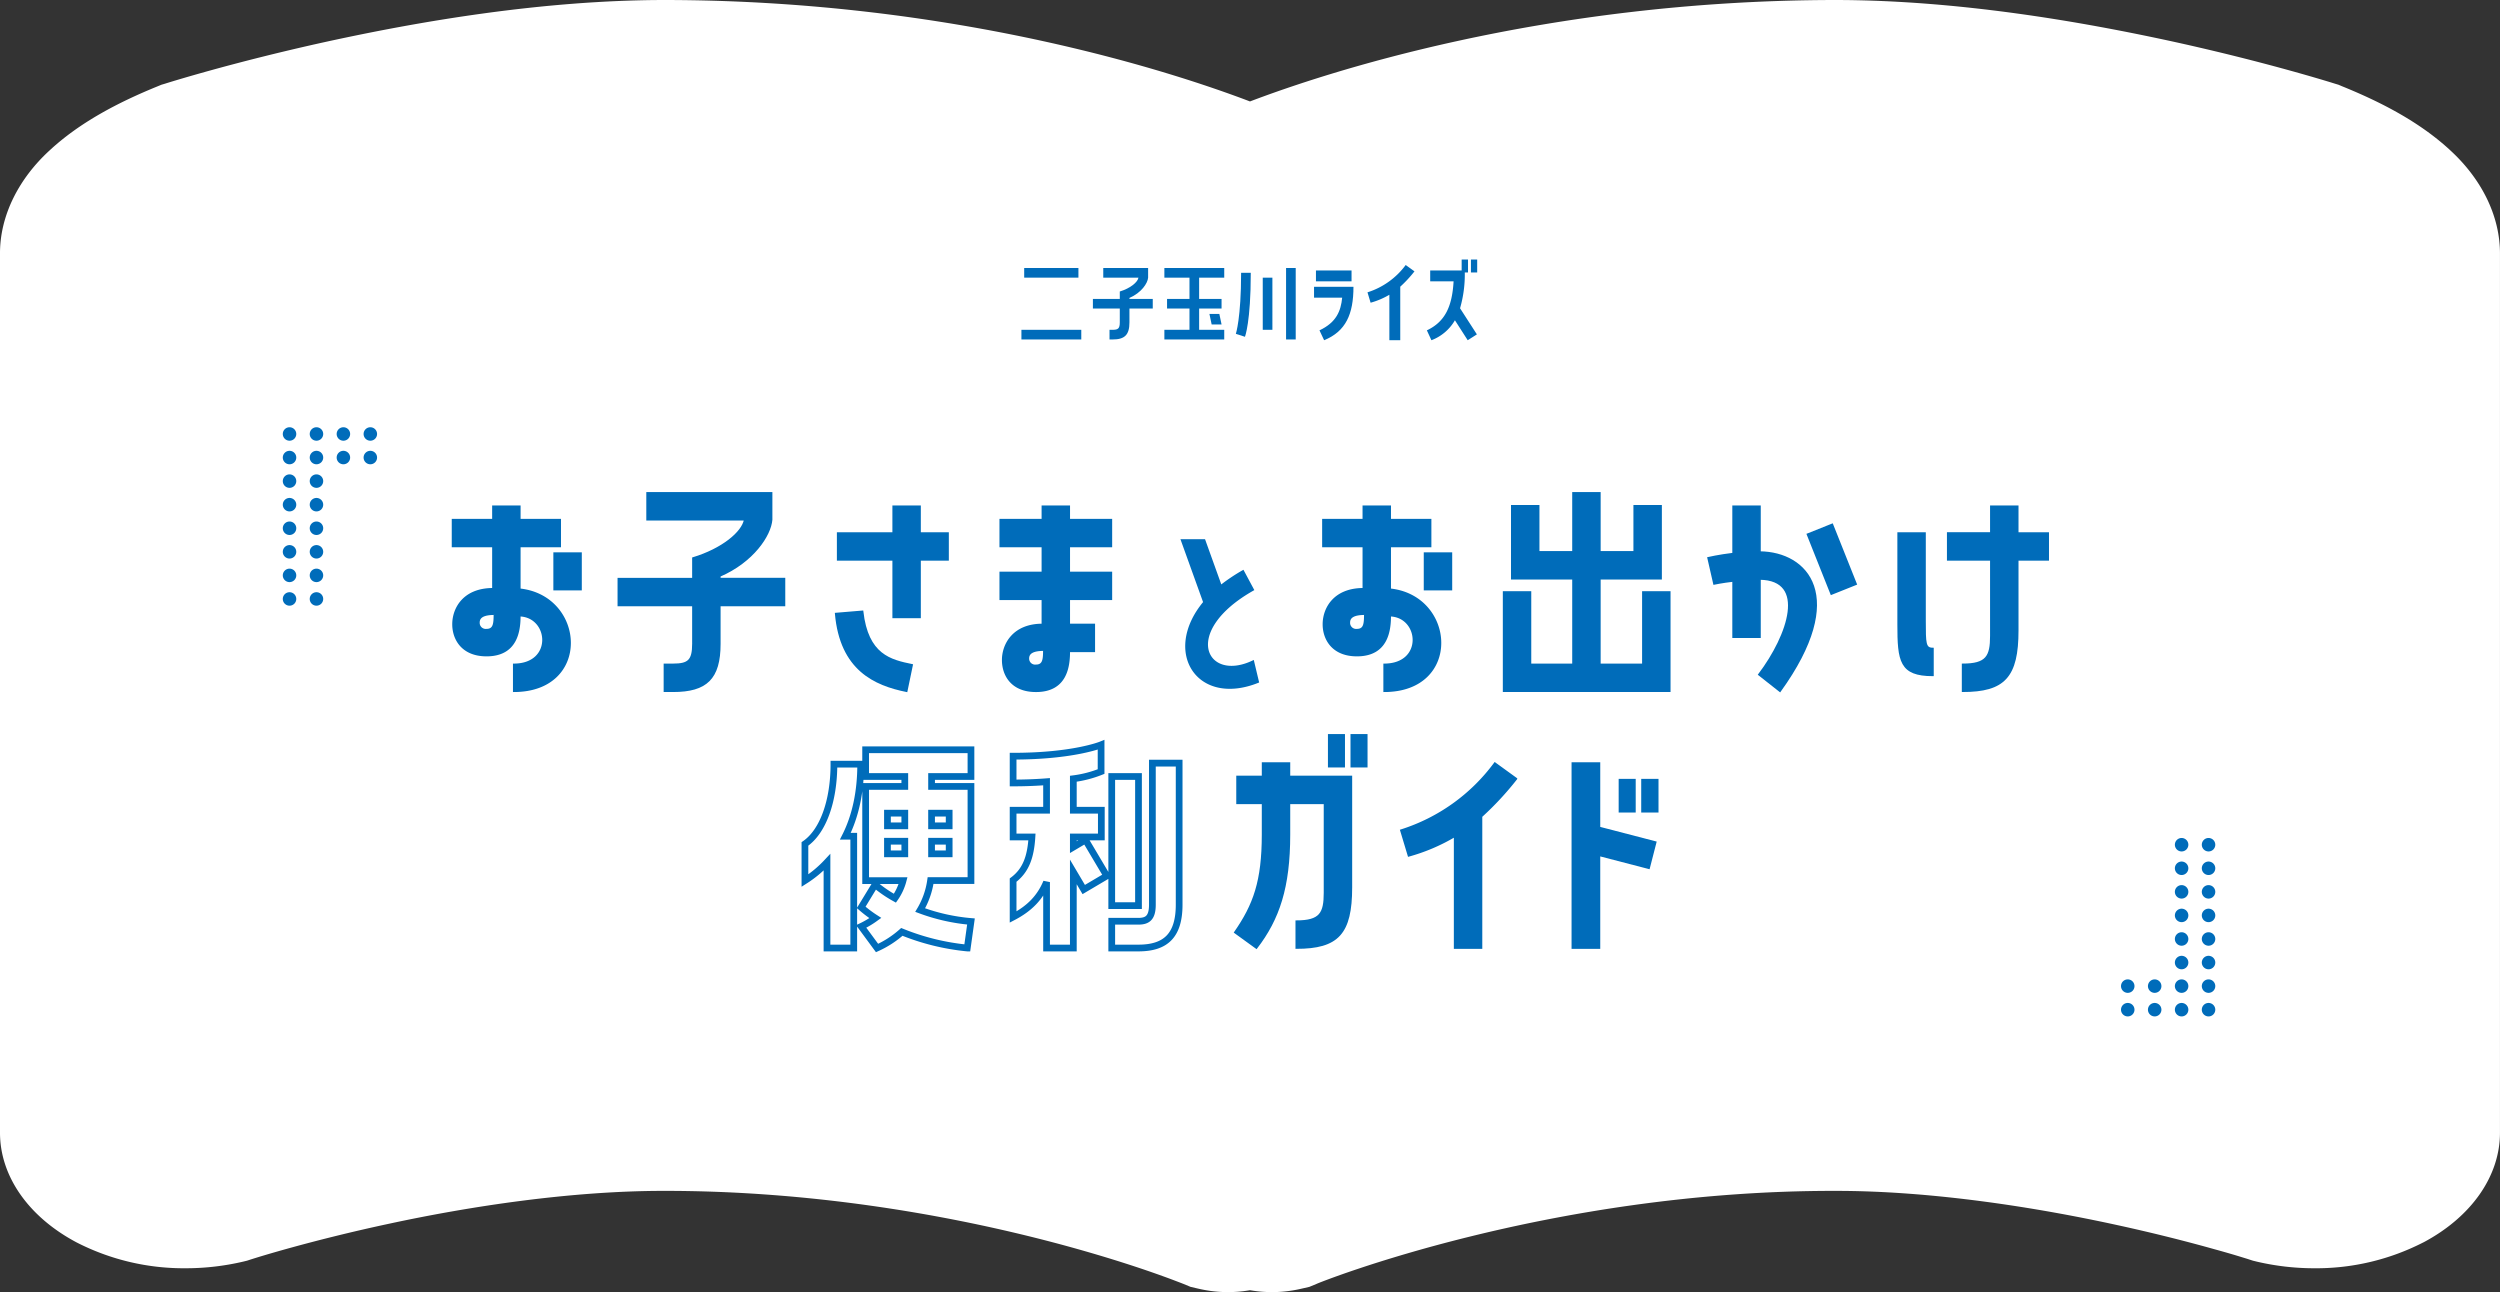 <svg xmlns="http://www.w3.org/2000/svg" width="742.569" height="383.791" viewBox="0 0 742.569 383.791"><rect x="0" y="0" width="742.569" height="383.791" fill="#333333" stroke="none"/><g transform="translate(-305 -215.094)"><path d="M727.831,44.677c-8.951-8.29-20.259-14.231-32.269-19.095l-.975-.414-1.043-.315c-.589-.182-19.829-6.271-47.7-12.41C617.923,6.337,581.484.05,545.159,0,457.937.1,392.765,21.958,371.281,30.133,349.821,21.958,284.625.1,197.381,0c-36.3.05-72.742,6.337-100.66,12.443-27.873,6.139-47.135,12.228-47.7,12.41l-1.065.315-1,.414c-11.965,4.865-23.273,10.8-32.224,19.095C5.759,52.9-.134,63.905,0,75.687V336.449c0,12.907,8.476,25.019,22.752,32.581a69.757,69.757,0,0,0,32.406,7.678,74.818,74.818,0,0,0,17.064-1.969l1.156-.282,1.111-.364.068-.017c1.36-.447,17.858-5.642,41.221-10.64,23.318-5.013,53.593-9.746,81.6-9.713,43.351-.017,82.35,6.966,110.291,13.982,13.959,3.508,25.154,7.016,32.745,9.6,3.762,1.291,6.663,2.35,8.521,3.062l2.039.777.454.182h.045v.017l2.175.894,2.357.546a38.269,38.269,0,0,0,15.273.447,38.158,38.158,0,0,0,15.251-.447l2.38-.546,2.131-.877c.294-.232,68.8-27.782,154.118-27.634,28.938-.033,60.256,5.013,83.868,10.193,11.829,2.582,21.755,5.18,28.644,7.115,3.444.944,6.119,1.738,7.887,2.283l1.994.612.454.149.045.017,1.133.364,1.156.282a75.109,75.109,0,0,0,17.064,1.969,69.73,69.73,0,0,0,32.382-7.678h.023c14.254-7.562,22.752-19.674,22.752-32.581V75.687c.129-11.781-5.764-22.785-14.737-31.01" transform="translate(305 215.094)" fill="#fff"/><g transform="translate(430.533 367.681)"><g transform="translate(8.898 -6.174)"><path d="M19.948,28.343C39.234,30.405,41.074,58.6,18.182,58.6v-7.95c11.924,0,10.673-14.207,1.766-14.5,0,4.27-.736,11.852-9.863,11.852C2.8,48,.148,43.066.148,38.723.148,34.011,3.311,28.2,12,28.2V15.609H0V7.659H12V3.684h7.95V7.659h12v7.95h-12ZM12.44,35.705c-3.165,0-4.638.809-4.638,2.5a2.046,2.046,0,0,0,2.283,2.135c2.208,0,2.354-1.767,2.354-4.638M30.181,17.6h7.95V28.418h-7.95Z" transform="translate(0 0.291)" fill="#006cba" stroke="#006cba" stroke-width="0.5"/><path d="M45.643,33.42V25.47H67.8v-6.11C76.559,16.71,82.523,11.7,83.184,7.95h-29V0H91.135V7.95c-.368,4.638-5.52,12.441-15.384,16.709v.81H94.963v7.95H75.75V44.829c0,10.305-3.975,14.059-13.839,14.059H59.334V50.939h2.577c4.49,0,5.889-1.1,5.889-6.11V33.42Z" transform="translate(3.605 0)" fill="#006cba" stroke="#006cba" stroke-width="0.5"/><path d="M126.528,58.6c-9.423-1.913-19.582-6.33-21.053-23.04l7.95-.663c1.472,13.029,8.318,14.575,14.723,15.9Zm-3.975-21.936V19.583H106.064V11.634h16.489V3.684H130.5v7.95h8.318v7.949H130.5V36.661Z" transform="translate(8.332 0.291)" fill="#006cba" stroke="#006cba" stroke-width="0.5"/><path d="M171.24,3.684V7.659h12.514v7.95H171.24v7.729h12.514v7.951H171.24V38.8h7.435v7.95H171.24c0,4.343-.737,11.852-9.864,11.852-7.288,0-9.864-4.859-9.864-9.275,0-4.638,3.165-10.527,11.778-10.527V31.289H150.776V23.338H163.29V15.609H150.776V7.659H163.29V3.684Zm-7.509,42.695c-3.166,0-4.638.809-4.638,2.5a2.029,2.029,0,0,0,2.282,2.061c2.208,0,2.355-1.767,2.355-4.564" transform="translate(11.91 0.291)" fill="#006cba" stroke="#006cba" stroke-width="0.5"/><path d="M221.95,27.742c-22.026,12.427-14.015,27.974,0,21.2l1.473,6.184C205.4,62.37,195.1,46.175,207.346,31.452L200.691,12.96h6.772l4.889,13.6a53.519,53.519,0,0,1,6.6-4.416Z" transform="translate(15.854 1.025)" fill="#006cba" stroke="#006cba" stroke-width="0.5"/><path d="M259.555,28.343C278.84,30.405,280.68,58.6,257.787,58.6v-7.95c11.925,0,10.674-14.207,1.767-14.5,0,4.27-.737,11.852-9.864,11.852-7.289,0-9.938-4.932-9.938-9.275,0-4.712,3.165-10.527,11.852-10.527V15.609h-12V7.659h12V3.684h7.95V7.659h12v7.95h-12Zm-7.509,7.362c-3.166,0-4.637.809-4.637,2.5a2.045,2.045,0,0,0,2.282,2.135c2.208,0,2.355-1.767,2.355-4.638M269.786,17.6h7.95V28.418h-7.95Z" transform="translate(18.928 0.291)" fill="#006cba" stroke="#006cba" stroke-width="0.5"/><path d="M330.71,50.939V29.445h7.95V58.889H289.342V29.445h7.949V50.939h12.662V25.47H291.77V3.828h7.95V17.52h10.232V0h7.95V17.52h10.231V3.828h7.95V25.47H317.9v25.47Z" transform="translate(22.857 0)" fill="#006cba" stroke="#006cba" stroke-width="0.5"/><path d="M361.01,17.3c13.914.148,26.353,13.029,5.964,41.3l-6.257-4.932c8.907-11.778,14.354-28.193.293-28.414v17.3h-7.95V25.841c-3.238.368-5.668.884-5.668.884l-1.765-7.73s3.164-.736,7.433-1.251V3.684h7.95ZM375.144,12,382.5,9.057,389.572,26.8l-7.361,2.945Z" transform="translate(27.303 0.291)" fill="#006cba" stroke="#006cba" stroke-width="0.5"/><path d="M405.9,37.545c0,6.92,0,8.392,2.357,8.392v7.949c-9.717,0-10.305-4.2-10.305-15.163V11.634H405.9ZM433.436,3.684v7.95h9.054v7.95h-9.054V40.563c0,13.766-3.976,18.035-16.342,18.035v-7.95c7.141,0,8.392-2.355,8.392-8.466v-22.6H412.677v-7.95h12.809V3.684Z" transform="translate(31.437 0.291)" fill="#006cba" stroke="#006cba" stroke-width="0.5"/><g transform="translate(104.655 71.868)"><g transform="translate(0 2.943)"><path d="M106.6,113.573a33.485,33.485,0,0,1-6.551,5.448V108.126c5.372-3.68,8.611-12.735,8.611-23.7h7.95c0,8.245-1.545,15.459-4.563,21.421h2.5v33.2H106.6ZM149.367,88.1h-11.7v2.945h11.7v27.973h-12a23.751,23.751,0,0,1-3.091,8.759,57.225,57.225,0,0,0,15.09,3.387l-1.1,7.876a69.457,69.457,0,0,1-19.432-4.784,29.036,29.036,0,0,1-7.362,4.784l-4.711-6.4a25.986,25.986,0,0,0,4.2-2.5,34.83,34.83,0,0,1-4.2-3.165l4.122-6.773a36.511,36.511,0,0,0,5.89,4.048,16.278,16.278,0,0,0,2.428-5.226H118.082V91.048h11.63V88.1h-11.63v-7.95h31.284ZM129.713,99h-5.152v3.754h5.152Zm0,8.319h-5.152v3.754h5.152ZM142.89,99h-5.227v3.754h5.227Zm0,8.319h-5.227v3.754h5.227Z" transform="translate(-100.048 -78.681)" fill="none" stroke="#006cba" stroke-width="2"/><path d="M175.244,109.191l3.606-2.135,6.332,10.673-6.846,4.049-3.091-5.227v22.6h-7.951V119.57c-1.913,4.564-5,7.8-9.938,10.379V118.981c3.828-2.871,5.227-6.92,5.595-12.809h-5.595V98.223h9.938V89.757c-2.87.221-6.183.368-9.938.368v-7.95c17.889,0,26.132-3.386,26.132-3.386v7.95a33.558,33.558,0,0,1-8.244,2.135v9.348h8.318v7.949h-8.318Zm23.481-24.955h7.95v42.032c0,9.128-3.975,12.882-12.072,12.882h-7.95V131.2h7.95c2.723,0,4.122-1.1,4.122-4.932ZM194.6,126.563h-7.95V88.211h7.95Z" transform="translate(-95.521 -78.789)" fill="none" stroke="#006cba" stroke-width="2"/></g><path d="M231.541,88.426h18.4v32.9c0,13.766-3.974,18.035-16.34,18.035v-7.95c7.14,0,8.391-2.355,8.391-8.466V96.377H231.541v9.274c0,15.679-3.165,25.1-9.791,33.714l-6.4-4.638c5.669-8.171,8.245-15.164,8.245-29.077V96.377h-7.582V88.426h7.582V84.451h7.95Zm11.7-12.366h4.563v9.422h-4.563Zm6.7,0h4.564v9.422h-4.564Z" transform="translate(-87.644 -76.06)" fill="#006cba" stroke="#006cba" stroke-width="0.5"/><path d="M277.031,105.553a55.964,55.964,0,0,1-13.691,5.816l-2.283-7.582a55.307,55.307,0,0,0,27.9-19.948l6.4,4.638a90.857,90.857,0,0,1-10.379,11.188v39.088h-7.95Z" transform="translate(-84.033 -75.446)" fill="#006cba" stroke="#006cba" stroke-width="0.5"/><path d="M315.268,83.837v19.139l16.709,4.343-1.987,7.73-14.722-3.828v27.531h-8.023V83.837ZM325.8,98.265h-4.563v-9.5H325.8Zm6.772,0h-4.638v-9.5h4.638Z" transform="translate(-79.285 -75.446)" fill="#006cba" stroke="#006cba" stroke-width="0.5"/></g></g><g transform="translate(-41.533 -25.682)"><path d="M2,0A2,2,0,1,1,0,2,2,2,0,0,1,2,0" fill="#006cba"/><path d="M10,0A2,2,0,1,1,8,2a2,2,0,0,1,2-2" fill="#006cba"/><path d="M18,0a2,2,0,1,1-2,2,2,2,0,0,1,2-2" fill="#006cba"/><path d="M26,0a2,2,0,1,1-2,2,2,2,0,0,1,2-2" fill="#006cba"/><path d="M18,7a2,2,0,1,1-2,2,2,2,0,0,1,2-2" fill="#006cba"/><path d="M26,7a2,2,0,1,1-2,2,2,2,0,0,1,2-2" fill="#006cba"/><path d="M2,7A2,2,0,1,1,0,9,2,2,0,0,1,2,7" fill="#006cba"/><path d="M10,7A2,2,0,1,1,8,9a2,2,0,0,1,2-2" fill="#006cba"/><path d="M2,14a2,2,0,1,1-2,2,2,2,0,0,1,2-2" fill="#006cba"/><path d="M10,14a2,2,0,1,1-2,2,2,2,0,0,1,2-2" fill="#006cba"/><path d="M2,21a2,2,0,1,1-2,2,2,2,0,0,1,2-2" fill="#006cba"/><path d="M10,21a2,2,0,1,1-2,2,2,2,0,0,1,2-2" fill="#006cba"/><path d="M2,28a2,2,0,1,1-2,2,2,2,0,0,1,2-2" fill="#006cba"/><path d="M10,28a2,2,0,1,1-2,2,2,2,0,0,1,2-2" fill="#006cba"/><path d="M2,35a2,2,0,1,1-2,2,2,2,0,0,1,2-2" fill="#006cba"/><path d="M10,35a2,2,0,1,1-2,2,2,2,0,0,1,2-2" fill="#006cba"/><path d="M2,42a2,2,0,1,1-2,2,2,2,0,0,1,2-2" fill="#006cba"/><path d="M2,42a2,2,0,1,1-2,2,2,2,0,0,1,2-2" transform="translate(0 7)" fill="#006cba"/><path d="M10,42a2,2,0,1,1-2,2,2,2,0,0,1,2-2" fill="#006cba"/><path d="M10,42a2,2,0,1,1-2,2,2,2,0,0,1,2-2" transform="translate(0 7)" fill="#006cba"/></g><g transform="translate(532.467 149.318) rotate(180)"><path d="M2,0A2,2,0,1,1,0,2,2,2,0,0,1,2,0" fill="#006cba"/><path d="M10,0A2,2,0,1,1,8,2a2,2,0,0,1,2-2" fill="#006cba"/><path d="M18,0a2,2,0,1,1-2,2,2,2,0,0,1,2-2" fill="#006cba"/><path d="M26,0a2,2,0,1,1-2,2,2,2,0,0,1,2-2" fill="#006cba"/><path d="M18,7a2,2,0,1,1-2,2,2,2,0,0,1,2-2" fill="#006cba"/><path d="M26,7a2,2,0,1,1-2,2,2,2,0,0,1,2-2" fill="#006cba"/><path d="M2,7A2,2,0,1,1,0,9,2,2,0,0,1,2,7" fill="#006cba"/><path d="M10,7A2,2,0,1,1,8,9a2,2,0,0,1,2-2" fill="#006cba"/><path d="M2,14a2,2,0,1,1-2,2,2,2,0,0,1,2-2" fill="#006cba"/><path d="M10,14a2,2,0,1,1-2,2,2,2,0,0,1,2-2" fill="#006cba"/><path d="M2,21a2,2,0,1,1-2,2,2,2,0,0,1,2-2" fill="#006cba"/><path d="M10,21a2,2,0,1,1-2,2,2,2,0,0,1,2-2" fill="#006cba"/><path d="M2,28a2,2,0,1,1-2,2,2,2,0,0,1,2-2" fill="#006cba"/><path d="M10,28a2,2,0,1,1-2,2,2,2,0,0,1,2-2" fill="#006cba"/><path d="M2,35a2,2,0,1,1-2,2,2,2,0,0,1,2-2" fill="#006cba"/><path d="M10,35a2,2,0,1,1-2,2,2,2,0,0,1,2-2" fill="#006cba"/><path d="M2,42a2,2,0,1,1-2,2,2,2,0,0,1,2-2" fill="#006cba"/><path d="M2,42a2,2,0,1,1-2,2,2,2,0,0,1,2-2" transform="translate(0 7)" fill="#006cba"/><path d="M10,42a2,2,0,1,1-2,2,2,2,0,0,1,2-2" fill="#006cba"/><path d="M10,42a2,2,0,1,1-2,2,2,2,0,0,1,2-2" transform="translate(0 7)" fill="#006cba"/></g></g><g transform="translate(608.391 292.191)"><path d="M54.579,18.487V15.621h7.987v-2.2c3.158-.955,5.308-2.76,5.547-4.113H57.657V6.439H70.979V9.305c-.133,1.671-1.99,4.485-5.546,6.024v.292h6.926v2.866H65.433V22.6c0,3.715-1.433,5.068-4.989,5.068h-.929V24.8h.929c1.619,0,2.123-.4,2.123-2.2V18.487Z" transform="translate(-33.349 -3.934)" fill="#006cba"/><path d="M109.158,9.306V6.44h17.78V9.306h-7.457v6.316h6.661v2.866h-6.661V24.8h7.457V27.67h-17.78V24.8h7.457V18.488h-6.661V15.622h6.661V9.306ZM123.2,23.211l-.663-3.131h2.945l.663,3.131Z" transform="translate(-66.697 -3.935)" fill="#006cba"/><path d="M168.17,7.873c0,14.569-1.725,19-1.725,19L163.738,26S165.3,21.274,165.3,7.873ZM174.592,24.8h-2.866V9.306h2.866Zm4.06-18.364h2.866V27.67h-2.866Z" transform="translate(-100.046 -3.935)" fill="#006cba"/><path d="M225.055,26.106c4.972-2.336,6.35-5.69,6.739-9.7h-8.356V13.167h11.711c0,8.147-2.276,13.238-8.715,15.874ZM234.58,11.55H224.007V8.316H234.58Z" transform="translate(-136.524 -5.081)" fill="#006cba"/><path d="M270.748,12.992a22.758,22.758,0,0,1-5.571,2.366l-.928-3.085A22.5,22.5,0,0,0,275.6,4.157l2.606,1.887a36.955,36.955,0,0,1-4.223,4.553V26.5h-3.234Z" transform="translate(-161.46 -2.54)" fill="#006cba"/><path d="M324.457,22.223l-2.725,1.737-3.8-5.93a13.632,13.632,0,0,1-6.978,5.93L309.6,21.025c5.48-2.576,7.518-7.188,7.937-14.556H310.59V3.235h9.344V0h1.887V3.834h-.958a35.99,35.99,0,0,1-1.407,10.632ZM322.69,0h1.857V3.833H322.69Z" transform="translate(-189.172 0)" fill="#006cba"/><path d="M0,27.67H17.78V24.8H0ZM.823,9.306H16.931V6.44H.823Z" transform="translate(0 -3.935)" fill="#006cba"/></g></g></svg>